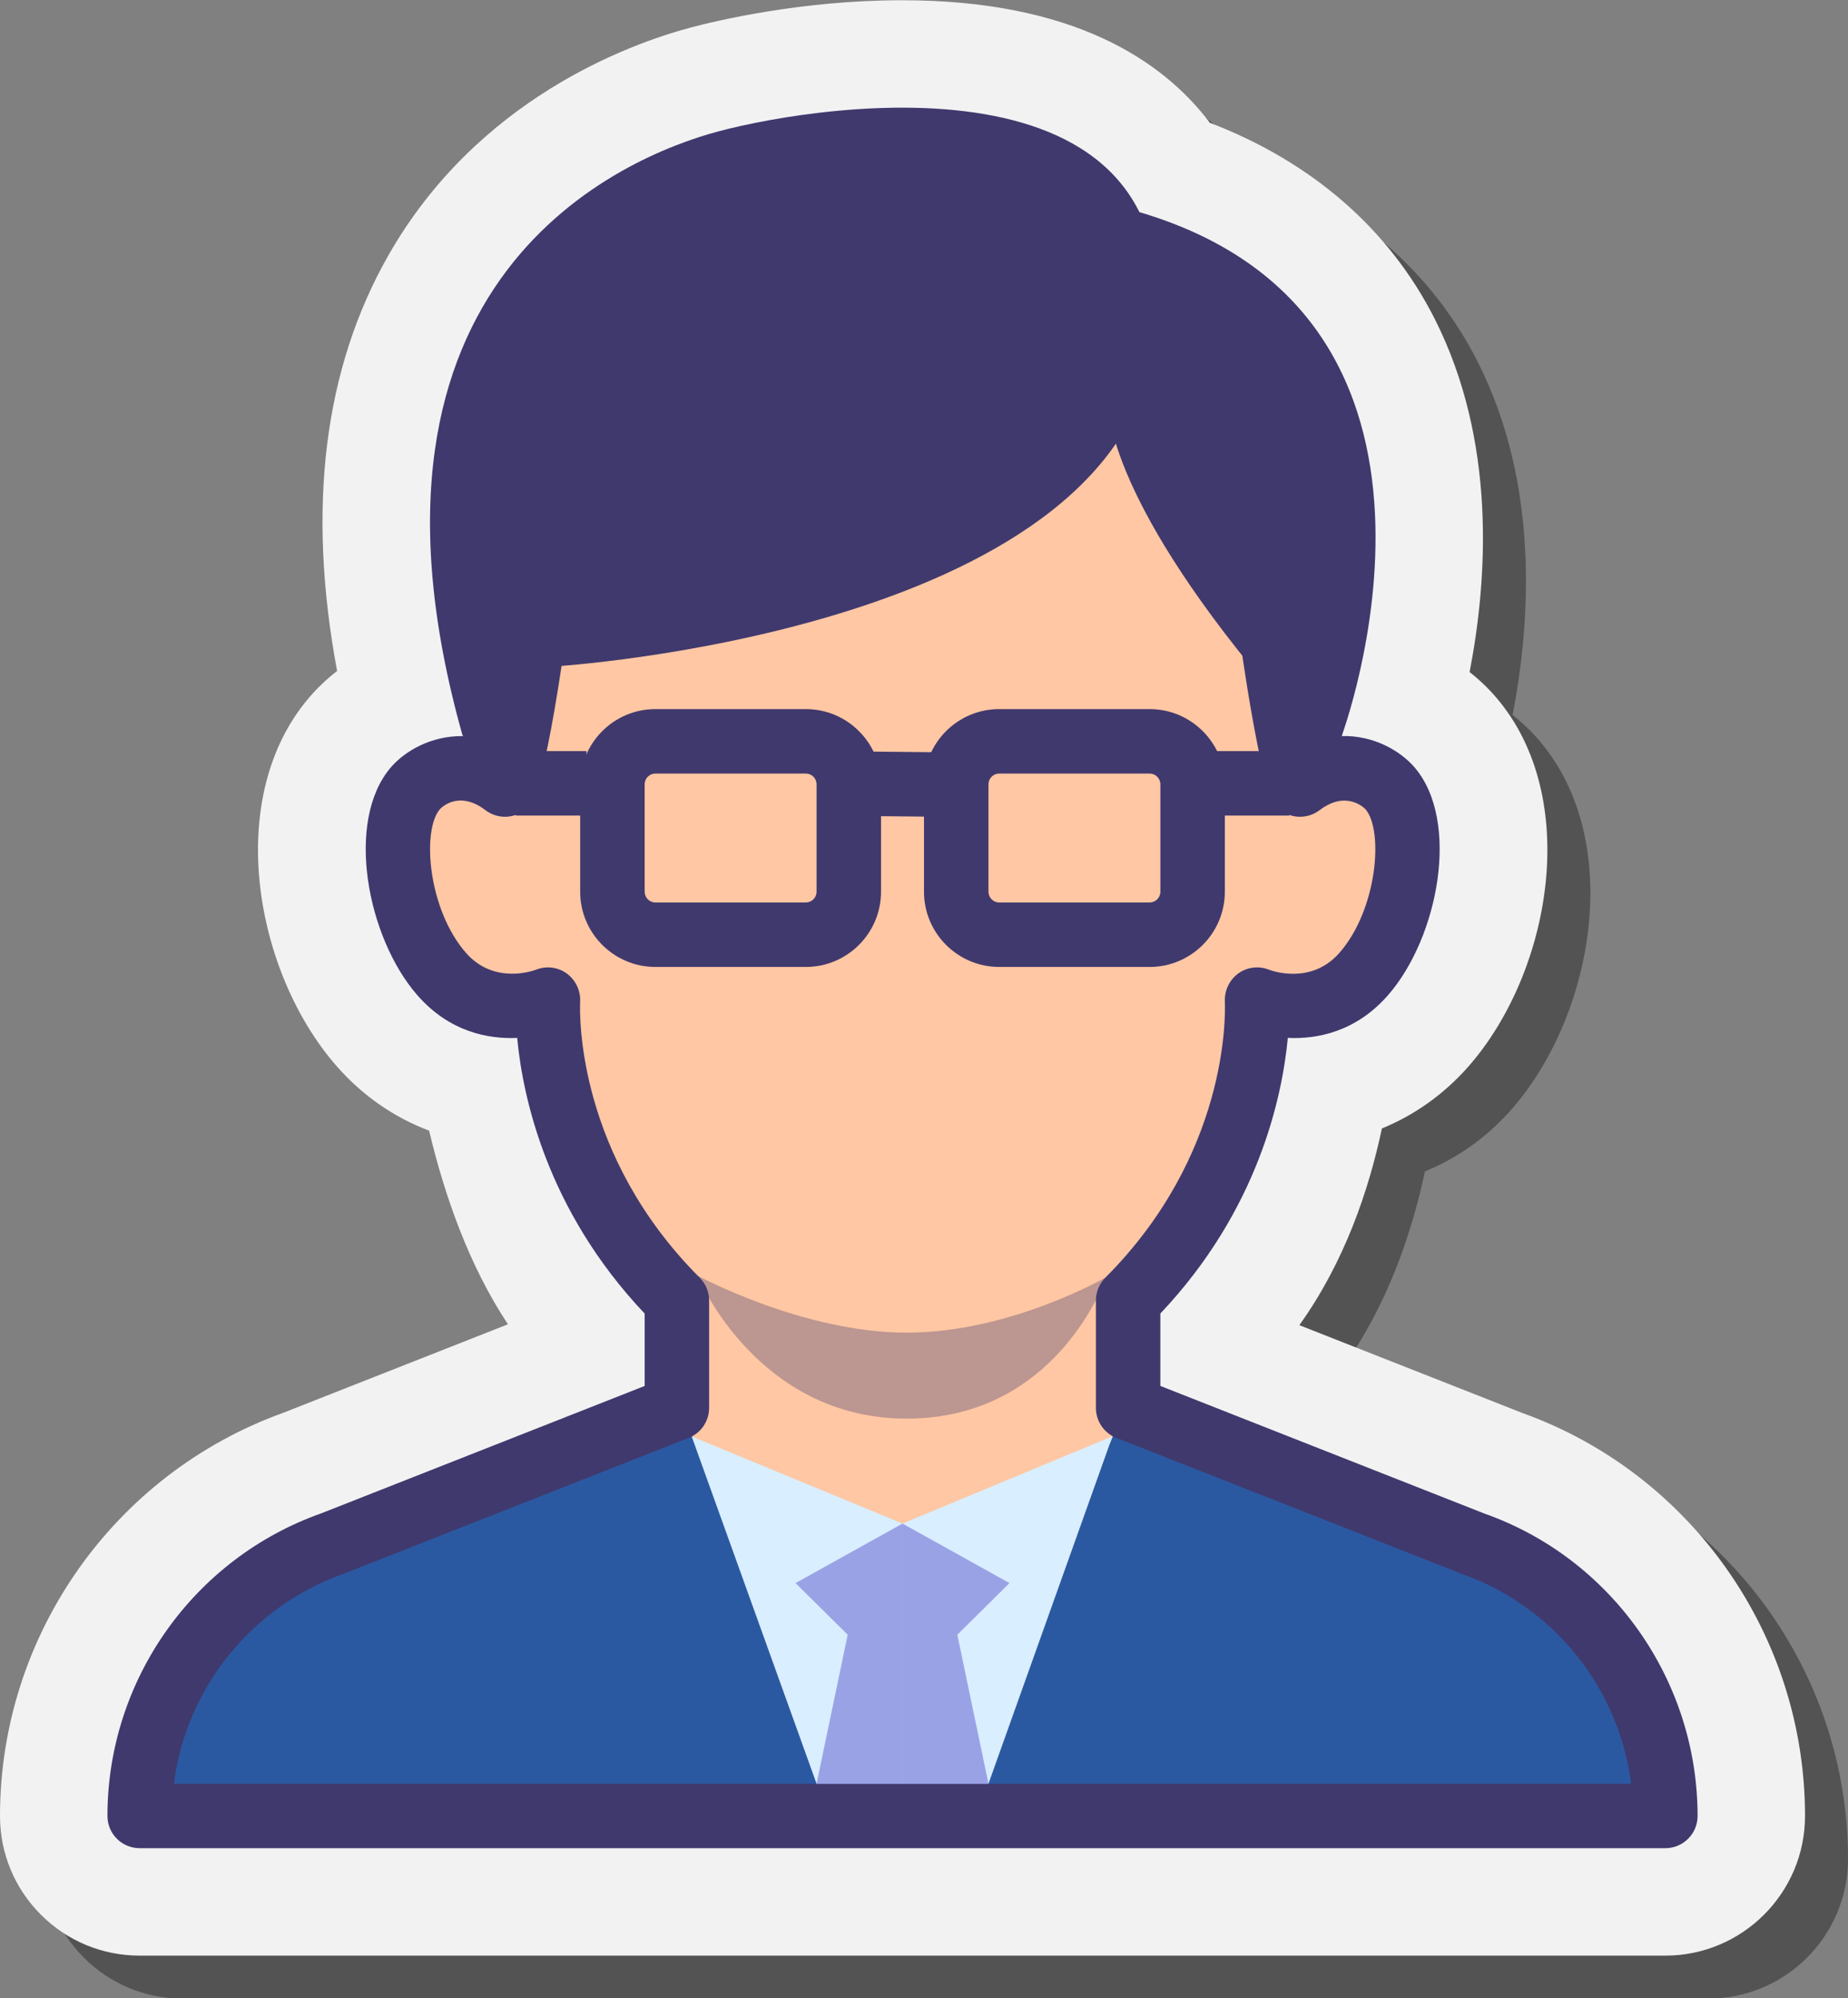 <?xml version="1.0" encoding="UTF-8"?><svg xmlns="http://www.w3.org/2000/svg" xmlns:xlink="http://www.w3.org/1999/xlink" baseProfile="basic" height="93.0" preserveAspectRatio="xMidYMid meet" version="1.0" viewBox="7.0 3.0 86.0 93.0" width="86.0" zoomAndPan="magnify"><rect x="7.0" y="3.0" width="86.0" height="93.0" fill="#808080" stroke="none"/><g id="change1_1"><path d="M15.5,96.011c-1.736,0-3.368-0.676-4.596-1.904C9.676,92.879,9,91.247,9,89.511c0-8.399,5.299-15.929,13.196-18.768 l10.442-4.113c-1.799-2.709-2.942-5.958-3.668-9.011c-1.639-0.618-1.669-2.528-2.873-3.907c-3.807-4.358-6.706-11.579-2.71-16.249 c0.39-0.456,0.827-0.869,1.302-1.237c-1.416-7.572-0.619-14.062,2.383-19.337c4.146-7.286,11.211-9.842,14.056-10.603 c1.119-0.299,5.135-1.275,9.845-1.275c7.938,0,12.125,2.782,14.332,5.704c4.739,1.818,8.327,4.93,10.441,9.082 c2.909,5.712,2.483,12.156,1.646,16.479c0.451,0.355,0.867,0.752,1.239,1.187c3.997,4.672,2.539,12.782-1.268,17.14 c-1.139,1.303-2.518,2.287-4.052,2.912c-0.607,2.866-1.739,6.223-3.843,9.156l10.385,4.09C87.72,73.589,93,81.112,93,89.511 c0,3.584-2.916,6.5-6.5,6.5H15.5z" opacity=".35"/></g><g id="change2_1"><path d="M13.5,94.011c-1.736,0-3.368-0.676-4.596-1.904C7.676,90.879,7,89.247,7,87.511 c0-8.399,5.299-15.929,13.196-18.768l10.442-4.113c-1.799-2.709-2.942-5.958-3.668-9.011c-1.639-0.618-3.112-1.638-4.316-3.017 c-3.807-4.358-5.264-12.469-1.268-17.139c0.39-0.456,0.827-0.869,1.302-1.237c-1.416-7.572-0.619-14.062,2.383-19.337 c4.146-7.286,11.211-9.842,14.056-10.603c1.119-0.299,5.135-1.275,9.845-1.275c7.938,0,12.125,2.782,14.332,5.704 c4.739,1.818,8.327,4.93,10.441,9.082c2.909,5.712,2.483,12.156,1.646,16.479c0.451,0.355,0.867,0.752,1.239,1.187 c3.997,4.672,2.539,12.782-1.268,17.14c-1.139,1.303-2.518,2.287-4.052,2.912c-0.607,2.866-1.739,6.223-3.843,9.156l10.385,4.09 C85.72,71.589,91,79.112,91,87.511c0,3.584-2.916,6.5-6.5,6.5H13.5z" fill="#f2f2f2"/></g><g id="change3_1"><path d="M75.545,74.839l-16.573-5.907l0.505-6.725c3.73-3.02,4.386-7.224,6.141-12.574 c1.469,1.375,3.98,0.863,5.875-1.306c2.061-2.359,2.609-5.779,1.225-7.638c-1.106-1.485-3.112-1.521-4.924-0.273 C68.298,37.17,68,34.074,68,31.459c0-12.112-8.216-19.43-19-19.43s-19,7.318-19,19.43c0,2.662-0.21,5.823,0.421,9.134 c-0.421-1.573-2.99-1.456-4.146,0.096c-1.385,1.859-0.836,5.278,1.225,7.638c2.061,2.359,3.834,2.765,5.218,0.906 c0.006-0.007,0.01-0.016,0.015-0.024c1.267,5.802,1.931,9.712,5.281,12.847l1.323,6.725L22.455,74.84 c-5.368,1.9-8.955,6.977-8.955,12.671l0,0h71l0,0C84.5,81.817,80.912,76.74,75.545,74.839z" fill="#ffc7a3"/></g><g id="change4_1"><path d="M49.192,65.02c4.833,0,9.284-2.582,9.284-2.582s-2.223,6.582-9.284,6.582 c-7.005,0-9.732-6.654-9.732-6.654S44.359,65.02,49.192,65.02z" fill="#40396e" opacity=".35"/></g><g id="change5_1"><path d="M75.545,74.839l-16.648-5.46c-0.335,2.46-5.197,5.912-10.02,5.891 c-4.741-0.021-9.444-3.472-9.774-5.891l-16.648,5.46C17.087,76.74,13.5,81.817,13.5,87.511l0,0h71l0,0 C84.5,81.817,80.912,76.74,75.545,74.839z" fill="#2b59a1"/></g><g id="change4_2"><path d="M84.5,89.011h-71c-0.829,0-1.5-0.671-1.5-1.5c0-6.317,4-11.978,9.955-14.085L37,67.5v-3.37 c-4.555-4.812-5.673-10.08-5.932-12.826c-1.348,0.057-3.151-0.277-4.647-1.99c-2.343-2.684-3.373-8.102-1.234-10.6 c0.64-0.749,1.872-1.486,3.374-1.457C28.205,35.2,28,33.491,28,31.459c0-12.417,8.832-21.43,21-21.43s21,9.012,21,21.429 c0,2.031-0.205,3.739-0.56,5.797c1.503-0.042,2.747,0.707,3.39,1.458c2.139,2.499,1.109,7.917-1.235,10.6 c-1.499,1.716-3.312,2.053-4.664,1.99c-0.26,2.749-1.378,8.016-5.932,12.826v3.37l15.095,5.945C82,75.534,86,81.195,86,87.511 C86,88.34,85.329,89.011,84.5,89.011z M15.095,86.011h67.811c-0.562-4.427-3.58-8.242-7.861-9.758L58.95,69.916 C58.377,69.69,58,69.137,58,68.521v-5c0-0.397,0.158-0.779,0.438-1.06c5.69-5.698,5.593-12.145,5.563-12.861 c-0.027-0.648,0.365-1.257,0.972-1.484c0.35-0.131,0.737-0.127,1.085,0.013c0.188,0.072,1.984,0.693,3.277-0.788 c1.771-2.026,2.055-5.695,1.215-6.675c-0.008-0.01-0.859-0.937-2.144,0.04c-0.496,0.375-1.17,0.406-1.697,0.08 c-0.528-0.327-0.8-0.946-0.684-1.556C66.648,35.966,67,33.997,67,31.458c0-10.679-7.57-18.429-18-18.429s-18,7.751-18,18.43 c0,2.538,0.352,4.508,0.974,7.771c0.116,0.61-0.156,1.229-0.684,1.556c-0.527,0.327-1.202,0.295-1.697-0.081 c-1.297-0.983-2.118-0.051-2.126-0.041c-0.84,0.981-0.556,4.65,1.214,6.677c1.343,1.538,3.238,0.796,3.258,0.789 c0.348-0.14,0.736-0.146,1.087-0.014c0.607,0.228,0.999,0.836,0.972,1.484c-0.03,0.716-0.127,7.163,5.563,12.861 C39.842,62.743,40,63.124,40,63.521v5c0,0.616-0.377,1.17-0.95,1.396l-16.045,6.319C18.679,77.768,15.657,81.584,15.095,86.011z" fill="#40396e"/></g><g id="change4_3"><path d="M39.079,23.011c5.528,0,14.313,0,19.841,0c2.777,0,4.856,2.207,5.174,4.966 c1.109,9.611,1.994,12.034,1.994,12.034h5.832c-0.07-0.114-0.145-0.224-0.229-0.321c-0.6-0.701-2.238-1.52-4.112-0.096 c0.631-3.311,0.921-5.472,0.921-8.134c0-12.112-8.716-19.93-19.5-19.93s-19.5,7.818-19.5,19.93c0,2.662,0.29,4.823,0.921,8.134 c-1.874-1.424-3.495-0.605-4.095,0.096c-0.084,0.098-0.158,0.207-0.229,0.321h5.813c0,0,0.907-2.242,1.995-12.034 C34.212,25.217,36.302,23.011,39.079,23.011z" fill="#40396e"/></g><g id="change4_4"><path d="M28.536,37.264c0,0,2.162-2.723,4.272-3.25c0,0,25.818-1.581,27.885-14.733 C62.918,5.123,45.381,7.791,40.418,9.118C36.07,10.281,22.494,15.842,28.536,37.264z" fill="#40396e"/></g><g id="change4_5"><path d="M58.57,21.64c0,0-0.365,3.762,6.643,12.37l4.187,3.349c0,0,7.44-19.747-9.633-24.561L58.57,21.64z" fill="#40396e"/></g><g id="change6_1"><path d="M39.188 69.849L45 86.011 53 86.011 58.77 69.842 49 73.904z" fill="#d9eeff"/></g><g id="change7_1"><path d="M49 73.904L44.022 76.674 46.449 79.078 45 86.011 49 86.011z" fill="#9aa2e6"/></g><g id="change7_2"><path d="M49 73.904L53.978 76.674 51.551 79.078 53 86.011 49 86.011z" fill="#9aa2e6"/></g><g id="change4_6"><path d="M44.5,48h-7c-1.93,0-3.5-1.57-3.5-3.5v-5c0-1.93,1.57-3.5,3.5-3.5h7c1.93,0,3.5,1.57,3.5,3.5v5 C48,46.43,46.43,48,44.5,48z M37.5,39c-0.276,0-0.5,0.225-0.5,0.5v5c0,0.275,0.224,0.5,0.5,0.5h7c0.276,0,0.5-0.225,0.5-0.5v-5 c0-0.275-0.224-0.5-0.5-0.5H37.5z" fill="#40396e"/></g><g id="change4_7"><path d="M60.5,48h-7c-1.93,0-3.5-1.57-3.5-3.5v-5c0-1.93,1.57-3.5,3.5-3.5h7c1.93,0,3.5,1.57,3.5,3.5v5 C64,46.43,62.43,48,60.5,48z M53.5,39c-0.276,0-0.5,0.225-0.5,0.5v5c0,0.275,0.224,0.5,0.5,0.5h7c0.276,0,0.5-0.225,0.5-0.5v-5 c0-0.275-0.224-0.5-0.5-0.5H53.5z" fill="#40396e"/></g><g id="change4_8"><path d="M31 37.955H34.292V40.955H31z" fill="#40396e"/></g><g id="change4_9"><path d="M47.167 37.144H50.167V41.81H47.167z" fill="#40396e" transform="matrix(.01 -1 1 .01 8.723 87.762)"/></g><g id="change4_10"><path d="M63.015 37.955H67V40.955H63.015z" fill="#40396e"/></g></svg>